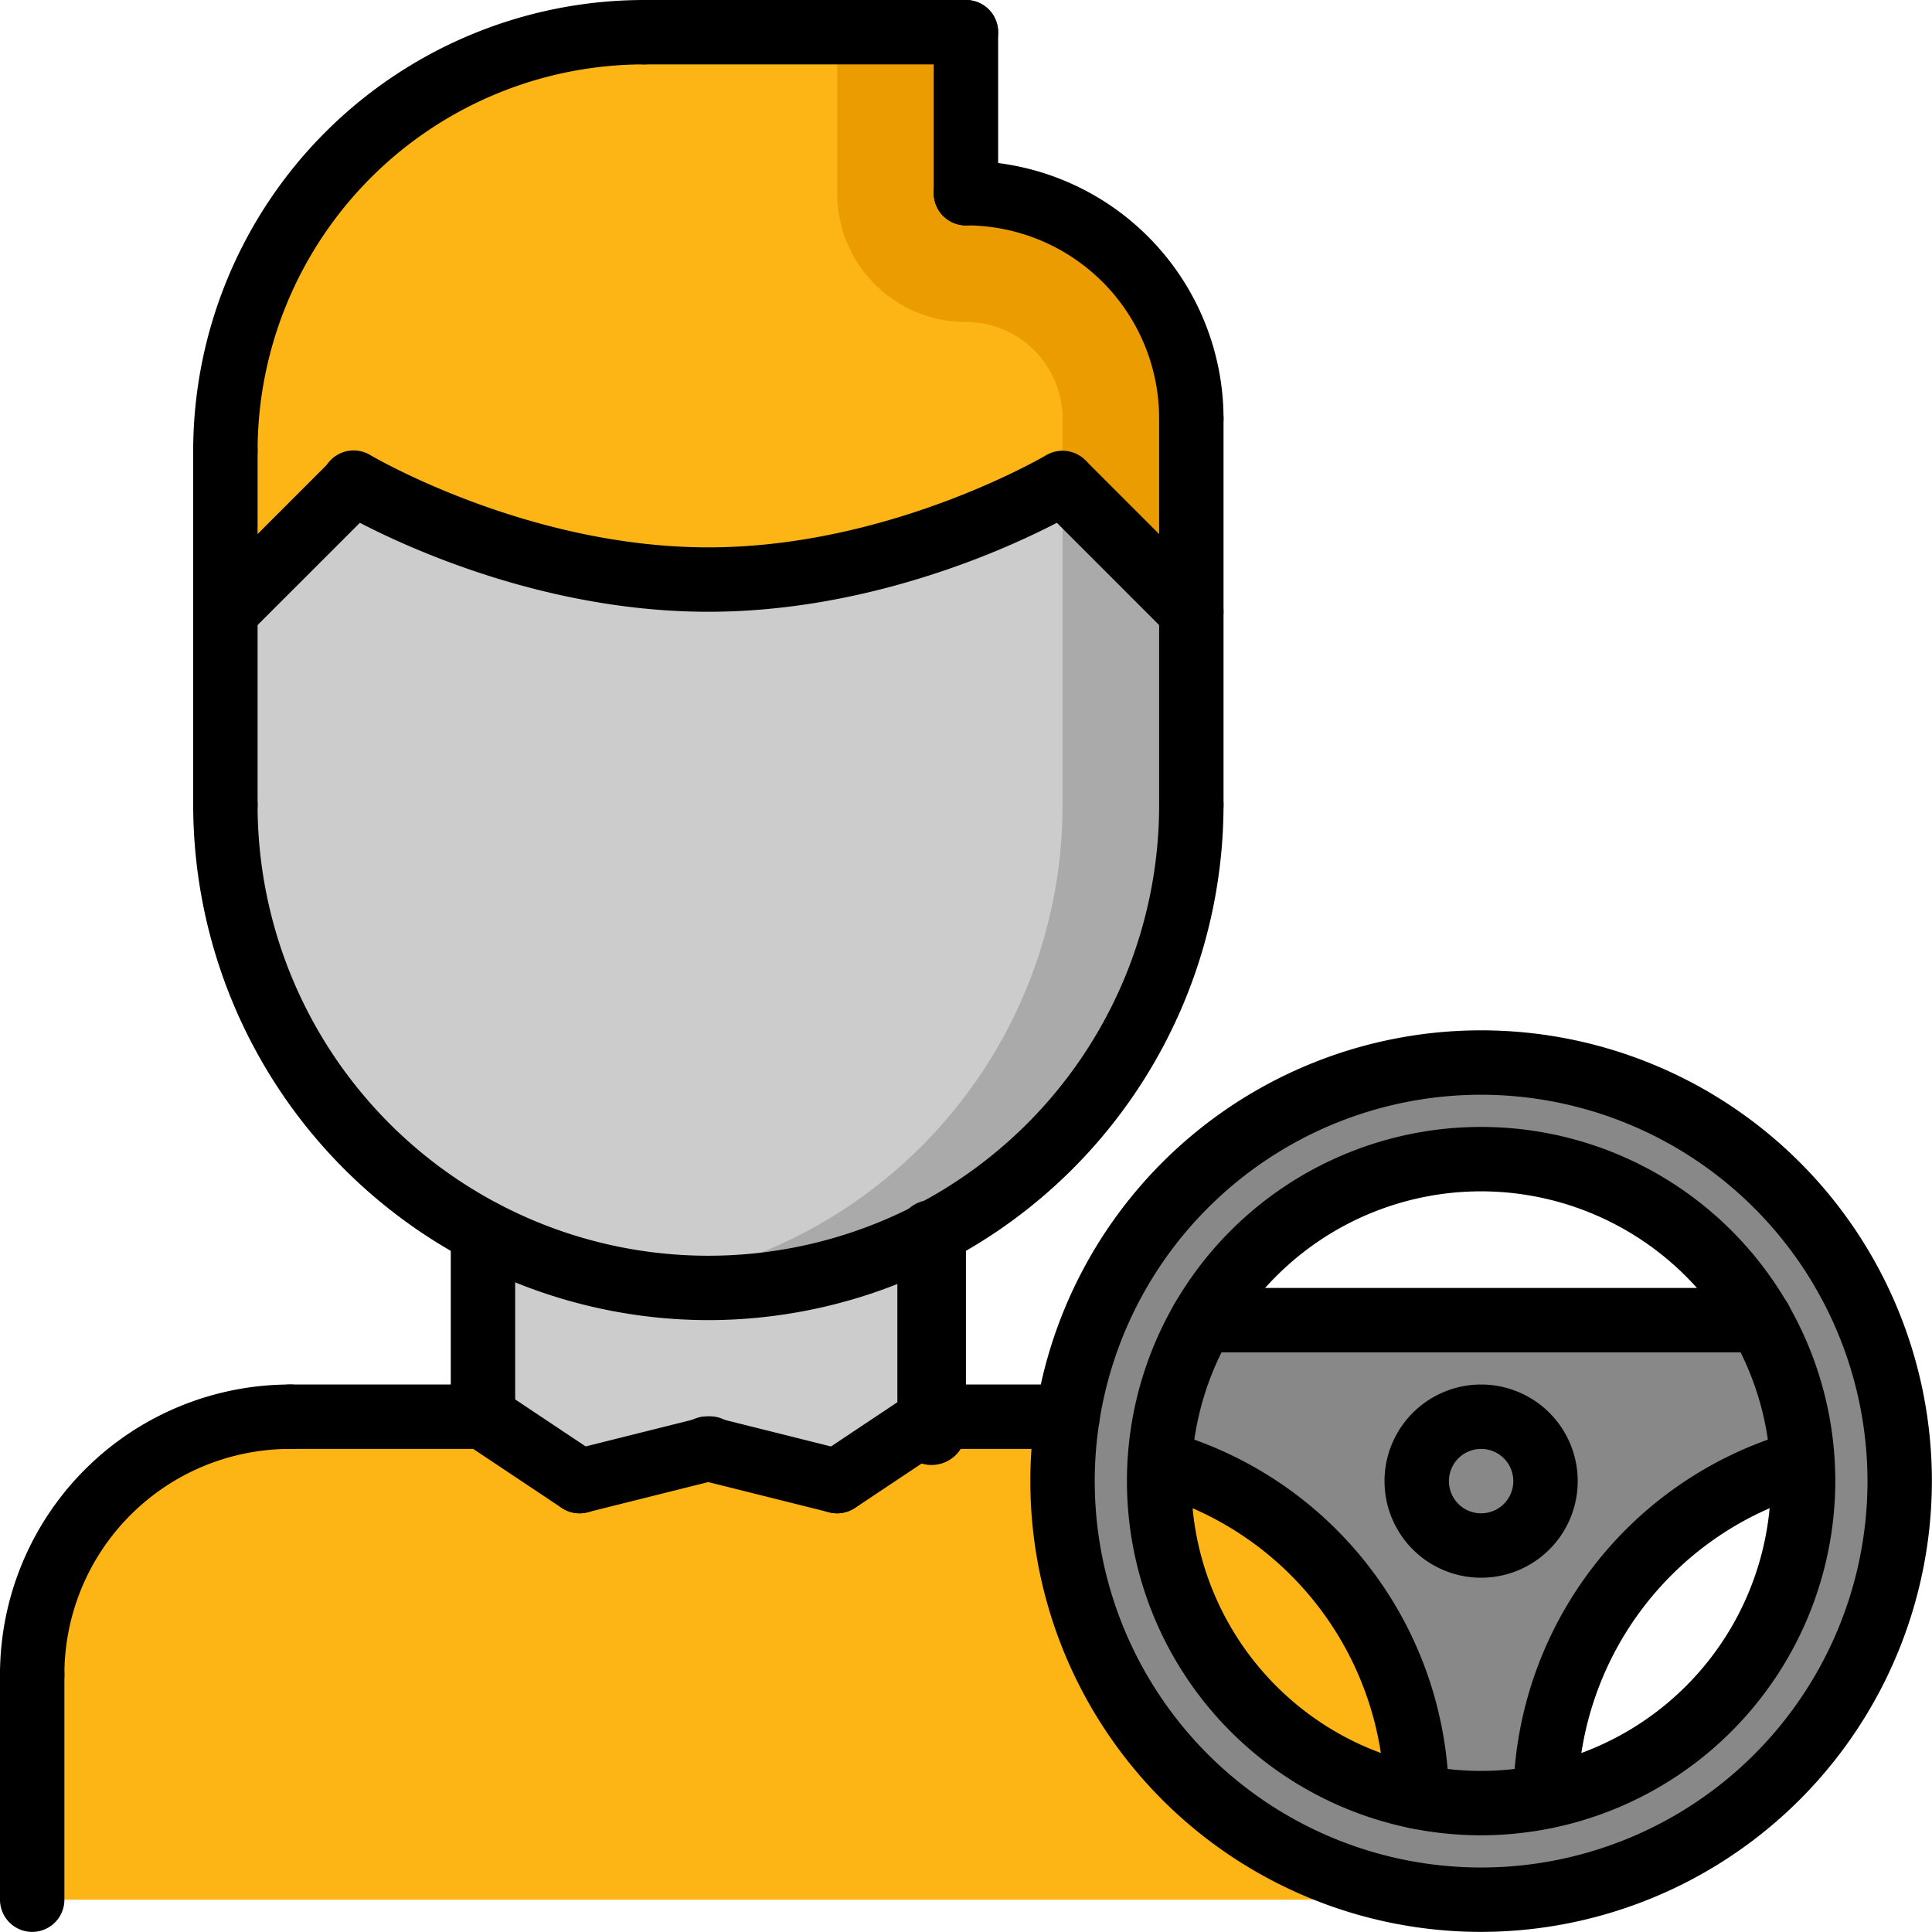 <svg id="Layer_1" data-name="Layer 1" xmlns="http://www.w3.org/2000/svg" viewBox="0 0 360.02 360"><defs><style>.cls-1{fill:#fdb515;}.cls-2{fill:#888;}.cls-3{fill:#ea9c00;}.cls-4{fill:#ccc;}.cls-5{fill:#aaa;}</style></defs><title>logo</title><path class="cls-1" d="M335,480H299l-18,12-24-6-24,6-18-12H179a48,48,0,0,0-48,48v42H383V528a48,48,0,0,0-48-48Zm0,0" transform="translate(-125 -216)"/><path class="cls-2" d="M401,480a12,12,0,1,1-12,12,12,12,0,0,1,12-12Zm0,0" transform="translate(-125 -216)"/><path class="cls-2" d="M401,480a12,12,0,1,0,12,12,12,12,0,0,0-12-12Zm-52-18H453a59.28,59.28,0,0,1,7.92,26.52A66.07,66.07,0,0,0,413,550.74v.06a60.6,60.6,0,0,1-24,0,65.86,65.86,0,0,0-47.88-62.28A59.28,59.28,0,0,1,349.05,462Zm0,0" transform="translate(-125 -216)"/><path class="cls-2" d="M323,492a79,79,0,0,1,.9-12,78.17,78.17,0,1,1-.9,12Zm18,0a60,60,0,1,0,120,0c0-1.2-.06-2.34-.12-3.48A59.28,59.28,0,0,0,453,462a60,60,0,0,0-111.84,26.52c-.06,1.14-.12,2.28-.12,3.48Zm0,0" transform="translate(-125 -216)"/><path class="cls-1" d="M347,294v36l-24-24s-30,18-66,18-66-18-66-18l-24,24V300a77.92,77.92,0,0,1,78-78h60v30a42,42,0,0,1,42,42Zm0,0" transform="translate(-125 -216)"/><path class="cls-3" d="M347,330V294a42,42,0,0,0-42-42V222H281v30a24,24,0,0,0,24,24,18,18,0,0,1,18,18v12Zm0,0" transform="translate(-125 -216)"/><path class="cls-4" d="M347,330v36a90,90,0,1,1-180,0V330l24-24s30,18,66,18,66-18,66-18Zm0,0" transform="translate(-125 -216)"/><path class="cls-5" d="M323,306h0v60a89.87,89.87,0,0,1-78,89.18A89.93,89.93,0,0,0,347,366V330Zm0,0" transform="translate(-125 -216)"/><path class="cls-4" d="M299,445.62V480l-18,12-24-6-24,6-18-12V445.62a90.16,90.16,0,0,0,84,0Zm0,0" transform="translate(-125 -216)"/><path d="M131,534a6,6,0,0,1-6-6,54.06,54.06,0,0,1,54-54,6,6,0,0,1,0,12,42.05,42.05,0,0,0-42,42,6,6,0,0,1-6,6Zm0,0" transform="translate(-125 -216)"/><path d="M215,486H179a6,6,0,0,1,0-12h36a6,6,0,0,1,0,12Zm0,0" transform="translate(-125 -216)"/><path d="M323.94,486H299a6,6,0,0,1,0-12h24.94a6,6,0,1,1,0,12Zm0,0" transform="translate(-125 -216)"/><path d="M131,576a6,6,0,0,1-6-6V528a6,6,0,0,1,12,0v42a6,6,0,0,1-6,6Zm0,0" transform="translate(-125 -216)"/><path d="M215,486a6,6,0,0,1-6-6V445.62a6,6,0,0,1,12,0V480a6,6,0,0,1-6,6Zm0,0" transform="translate(-125 -216)"/><path d="M298.61,489a6.39,6.39,0,0,1-6.39-6.39V446A6.39,6.39,0,0,1,305,446v36.6a6.39,6.39,0,0,1-6.39,6.39Zm0,0" transform="translate(-125 -216)"/><path d="M257,462a96.11,96.11,0,0,1-96-96,6,6,0,0,1,12,0,84,84,0,0,0,168,0,6,6,0,0,1,12,0,96.11,96.11,0,0,1-96,96Zm0,0" transform="translate(-125 -216)"/><path d="M167,372a6,6,0,0,1-6-6V300a6,6,0,0,1,12,0v66a6,6,0,0,1-6,6Zm0,0" transform="translate(-125 -216)"/><path d="M347,372a6,6,0,0,1-6-6V294a6,6,0,0,1,12,0v72a6,6,0,0,1-6,6Zm0,0" transform="translate(-125 -216)"/><path d="M347,300a6,6,0,0,1-6-6,36,36,0,0,0-36-36,6,6,0,0,1,0-12,48.06,48.06,0,0,1,48,48,6,6,0,0,1-6,6Zm0,0" transform="translate(-125 -216)"/><path d="M305,258a6,6,0,0,1-6-6V222a6,6,0,0,1,12,0v30a6,6,0,0,1-6,6Zm0,0" transform="translate(-125 -216)"/><path d="M305,228H245a6,6,0,0,1,0-12h60a6,6,0,0,1,0,12Zm0,0" transform="translate(-125 -216)"/><path d="M167,306a6,6,0,0,1-6-6,84.09,84.09,0,0,1,84-84,6,6,0,0,1,0,12,72.08,72.08,0,0,0-72,72,6,6,0,0,1-6,6Zm0,0" transform="translate(-125 -216)"/><path d="M347,336a6,6,0,0,1-4.24-1.76l-24-24a6,6,0,0,1,8.48-8.48l24,24A6,6,0,0,1,347,336Zm0,0" transform="translate(-125 -216)"/><path d="M257,330c-37.23,0-67.8-18.09-69.09-18.86a6,6,0,1,1,6.17-10.29C194.37,301,223.18,318,257,318s62.63-17,62.91-17.15a6,6,0,0,1,6.17,10.3C324.81,311.91,294.24,330,257,330Zm0,0" transform="translate(-125 -216)"/><path d="M167,336a6,6,0,0,1-4.24-10.24l24-24a6,6,0,0,1,8.48,8.48l-24,24A6,6,0,0,1,167,336Zm0,0" transform="translate(-125 -216)"/><path d="M233,498a6,6,0,0,1-3.32-1l-18-12a6,6,0,1,1,6.66-10l18,12A6,6,0,0,1,233,498Zm0,0" transform="translate(-125 -216)"/><path d="M233,498a6,6,0,0,1-1.44-11.82l24-6a6,6,0,1,1,2.9,11.63l-24,6A6.08,6.08,0,0,1,233,498Zm0,0" transform="translate(-125 -216)"/><path d="M281,498a6,6,0,0,1-3.33-11l18-12a6,6,0,0,1,6.66,10l-18,12a6,6,0,0,1-3.33,1Zm0,0" transform="translate(-125 -216)"/><path d="M281,498a6.12,6.12,0,0,1-1.45-.18l-24-6a6,6,0,1,1,2.9-11.63l24,6A6,6,0,0,1,281,498Zm0,0" transform="translate(-125 -216)"/><path d="M401,576a84,84,0,1,1,84-84,84.1,84.1,0,0,1-84,84Zm0-156a72,72,0,1,0,72,72,72.08,72.08,0,0,0-72-72Zm0,0" transform="translate(-125 -216)"/><path d="M401,558a66,66,0,1,1,66-66,66.09,66.09,0,0,1-66,66Zm0-120a54,54,0,1,0,54,54,54.06,54.06,0,0,0-54-54Zm0,0" transform="translate(-125 -216)"/><path d="M401,510a18,18,0,1,1,18-18,18,18,0,0,1-18,18Zm0-24a6,6,0,1,0,6,6,6,6,0,0,0-6-6Zm0,0" transform="translate(-125 -216)"/><path d="M453,468H349.05a6,6,0,1,1,0-12H453a6,6,0,0,1,0,12Zm0,0" transform="translate(-125 -216)"/><path d="M413,556.73h-.12a6,6,0,0,1-5.88-6.11,71.57,71.57,0,0,1,52.24-67.88,6,6,0,0,1,3.28,11.54A59.63,59.63,0,0,0,419,550.84a6,6,0,0,1-6,5.89Zm0,0" transform="translate(-125 -216)"/><path d="M389,556.79a6,6,0,0,1-6-5.89,59.61,59.61,0,0,0-43.54-56.62,6,6,0,0,1,3.28-11.54,71.53,71.53,0,0,1,52.26,68,6,6,0,0,1-5.9,6.11Zm0,0" transform="translate(-125 -216)"/></svg>